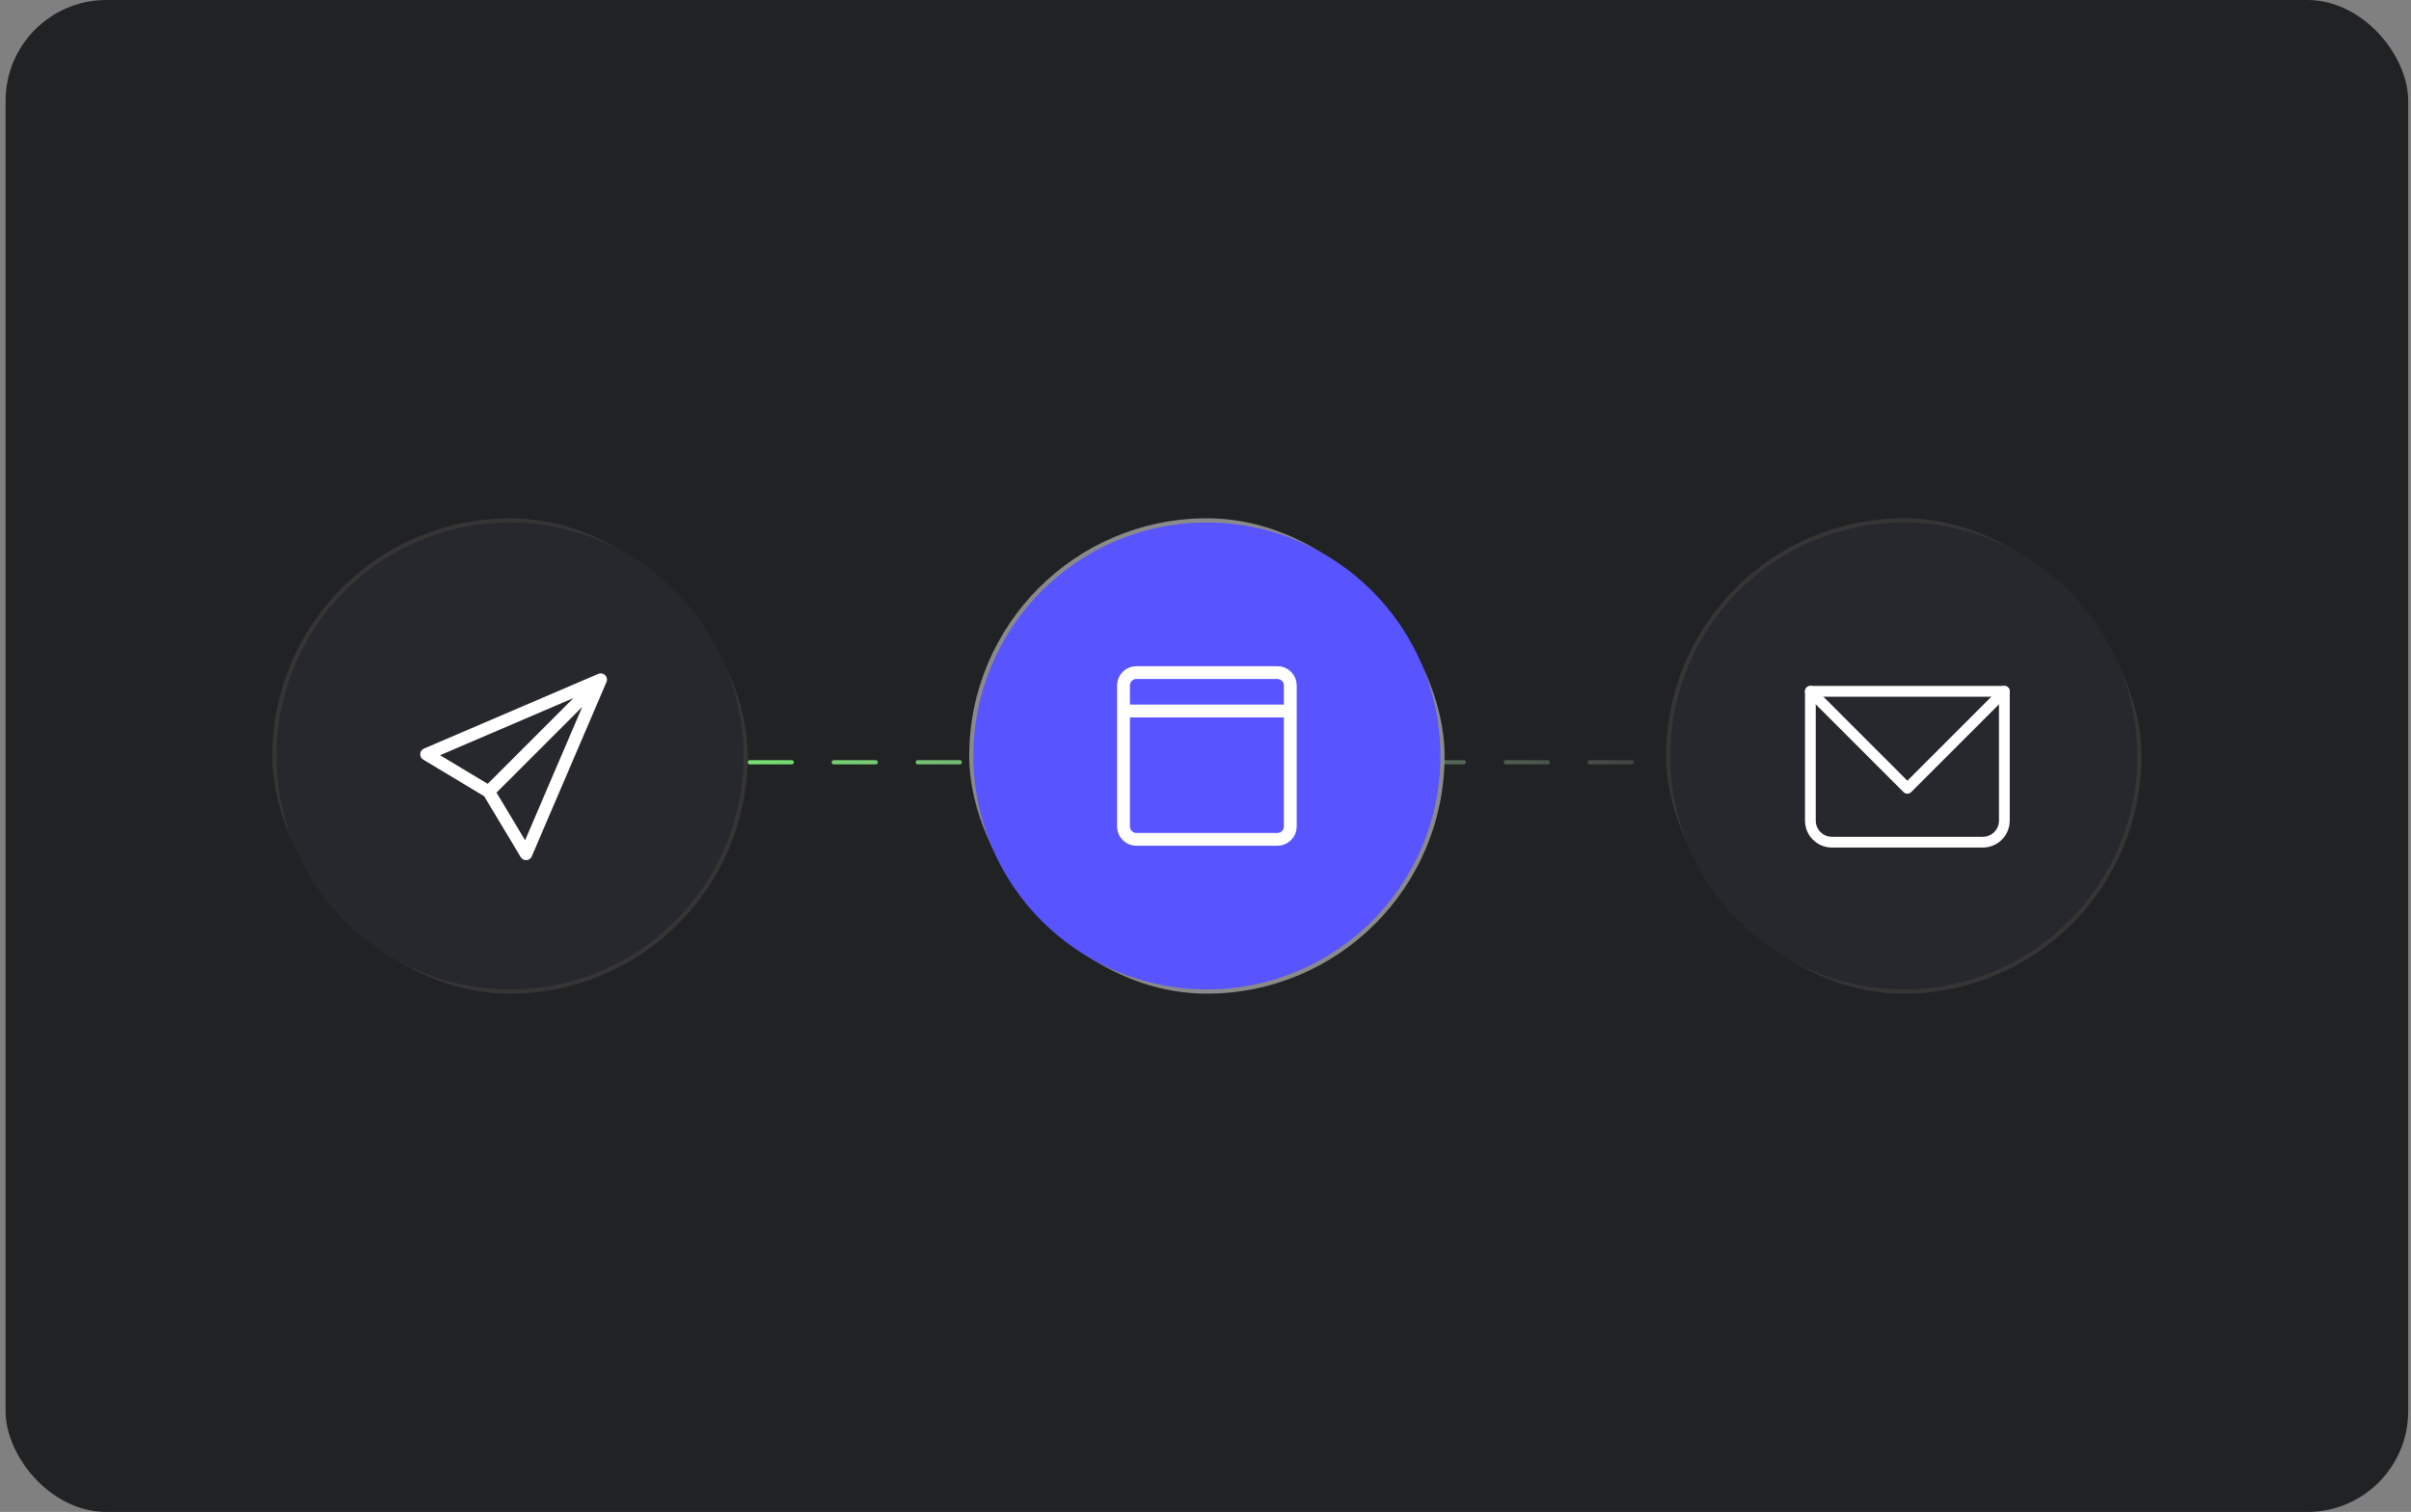 <svg width="287" height="180" viewBox="0 0 287 180" fill="none" xmlns="http://www.w3.org/2000/svg">
<rect x="0" y="0" width="287" height="180" fill="#808080" stroke="none"/>
<rect x="0.666" width="286" height="180" rx="12" fill="#212224"/>
<line x1="69.25" y1="90.75" x2="217.75" y2="90.75" stroke="url(#paint0_linear_35_2775)" stroke-width="0.5" stroke-linecap="round" stroke-dasharray="5 5"/>
<rect x="32.916" y="62.205" width="55.589" height="55.589" rx="27.794" stroke="#353535"/>
<circle cx="60.71" cy="89.999" r="27.794" fill="#26282D"/>
<g clip-path="url(#clip0_35_2775)">
<path d="M71.514 80.905L72.196 81.198C72.254 81.061 72.271 80.91 72.243 80.765C72.215 80.619 72.144 80.485 72.039 80.38C71.934 80.275 71.8 80.204 71.654 80.176C71.509 80.148 71.358 80.165 71.222 80.224L71.514 80.905ZM50.761 89.8L50.468 89.118C50.343 89.171 50.234 89.259 50.155 89.37C50.076 89.482 50.029 89.613 50.02 89.749C50.011 89.886 50.04 90.022 50.103 90.143C50.167 90.264 50.262 90.365 50.38 90.436L50.761 89.8ZM62.62 101.659L61.983 102.04C62.054 102.157 62.155 102.253 62.276 102.316C62.397 102.379 62.533 102.408 62.67 102.399C62.806 102.39 62.937 102.343 63.049 102.264C63.16 102.185 63.248 102.076 63.301 101.951L62.62 101.659ZM71.222 80.224L50.468 89.118L51.053 90.481L71.806 81.587L71.222 80.224ZM50.38 90.436L57.791 94.884L58.553 93.612L51.142 89.165L50.38 90.436ZM57.535 94.628L61.982 102.04L63.254 101.278L58.807 93.866L57.535 94.628ZM63.3 101.951L72.194 81.198L70.83 80.613L61.936 101.367L63.3 101.951ZM70.989 80.382L57.648 93.724L58.697 94.772L72.038 81.43L70.989 80.382Z" fill="white"/>
</g>
<rect x="115.872" y="62.205" width="55.589" height="55.589" rx="27.794" stroke="#8A8A8A"/>
<circle cx="143.666" cy="89.999" r="27.794" fill="#5854FF"/>
<g clip-path="url(#clip1_35_2775)">
<path d="M133.739 84.646H153.592M152.065 80.073H135.266C134.861 80.073 134.473 80.234 134.187 80.52C133.9 80.807 133.739 81.195 133.739 81.6V98.399C133.739 98.804 133.9 99.193 134.187 99.479C134.473 99.766 134.861 99.926 135.266 99.926H152.065C152.47 99.926 152.859 99.766 153.145 99.479C153.432 99.193 153.592 98.804 153.592 98.399V81.6C153.592 81.195 153.432 80.807 153.145 80.52C152.859 80.234 152.47 80.073 152.065 80.073Z" stroke="white" stroke-width="1.527" stroke-linecap="round" stroke-linejoin="round"/>
</g>
<rect x="198.827" y="62.205" width="55.589" height="55.589" rx="27.794" stroke="#353535"/>
<circle cx="226.622" cy="89.999" r="27.794" fill="#26282D"/>
<path d="M215.504 82.302V81.661C215.334 81.661 215.17 81.729 215.05 81.849C214.93 81.969 214.862 82.132 214.862 82.302H215.504ZM238.594 82.302H239.236C239.236 82.132 239.168 81.969 239.048 81.849C238.928 81.729 238.765 81.661 238.594 81.661V82.302ZM215.504 82.944H238.594V81.661H215.504V82.944ZM237.953 82.302V97.696H239.236V82.302H237.953ZM236.029 99.621H218.069V100.903H236.029V99.621ZM216.145 97.696V82.302H214.862V97.696H216.145ZM218.069 99.621C217.559 99.621 217.07 99.418 216.709 99.057C216.348 98.696 216.145 98.207 216.145 97.696H214.862C214.862 98.547 215.2 99.363 215.802 99.964C216.403 100.566 217.219 100.903 218.069 100.903V99.621ZM237.953 97.696C237.953 98.207 237.75 98.696 237.389 99.057C237.029 99.418 236.539 99.621 236.029 99.621V100.903C236.879 100.903 237.695 100.566 238.297 99.964C238.898 99.363 239.236 98.547 239.236 97.696H237.953Z" fill="white"/>
<path d="M215.504 82.303L227.049 93.848L238.595 82.303" stroke="white" stroke-width="1.283" stroke-linecap="round" stroke-linejoin="round"/>
<defs>
<linearGradient id="paint0_linear_35_2775" x1="69" y1="91.5" x2="218" y2="91.5" gradientUnits="userSpaceOnUse">
<stop stop-color="#70FF6D"/>
<stop offset="1" stop-color="#F3FFF3" stop-opacity="0"/>
</linearGradient>
<clipPath id="clip0_35_2775">
<rect width="22.235" height="22.235" fill="white" transform="translate(50.02 80.164)"/>
</clipPath>
<clipPath id="clip1_35_2775">
<rect width="21.38" height="21.38" fill="white" transform="translate(132.976 79.31)"/>
</clipPath>
</defs>
</svg>
